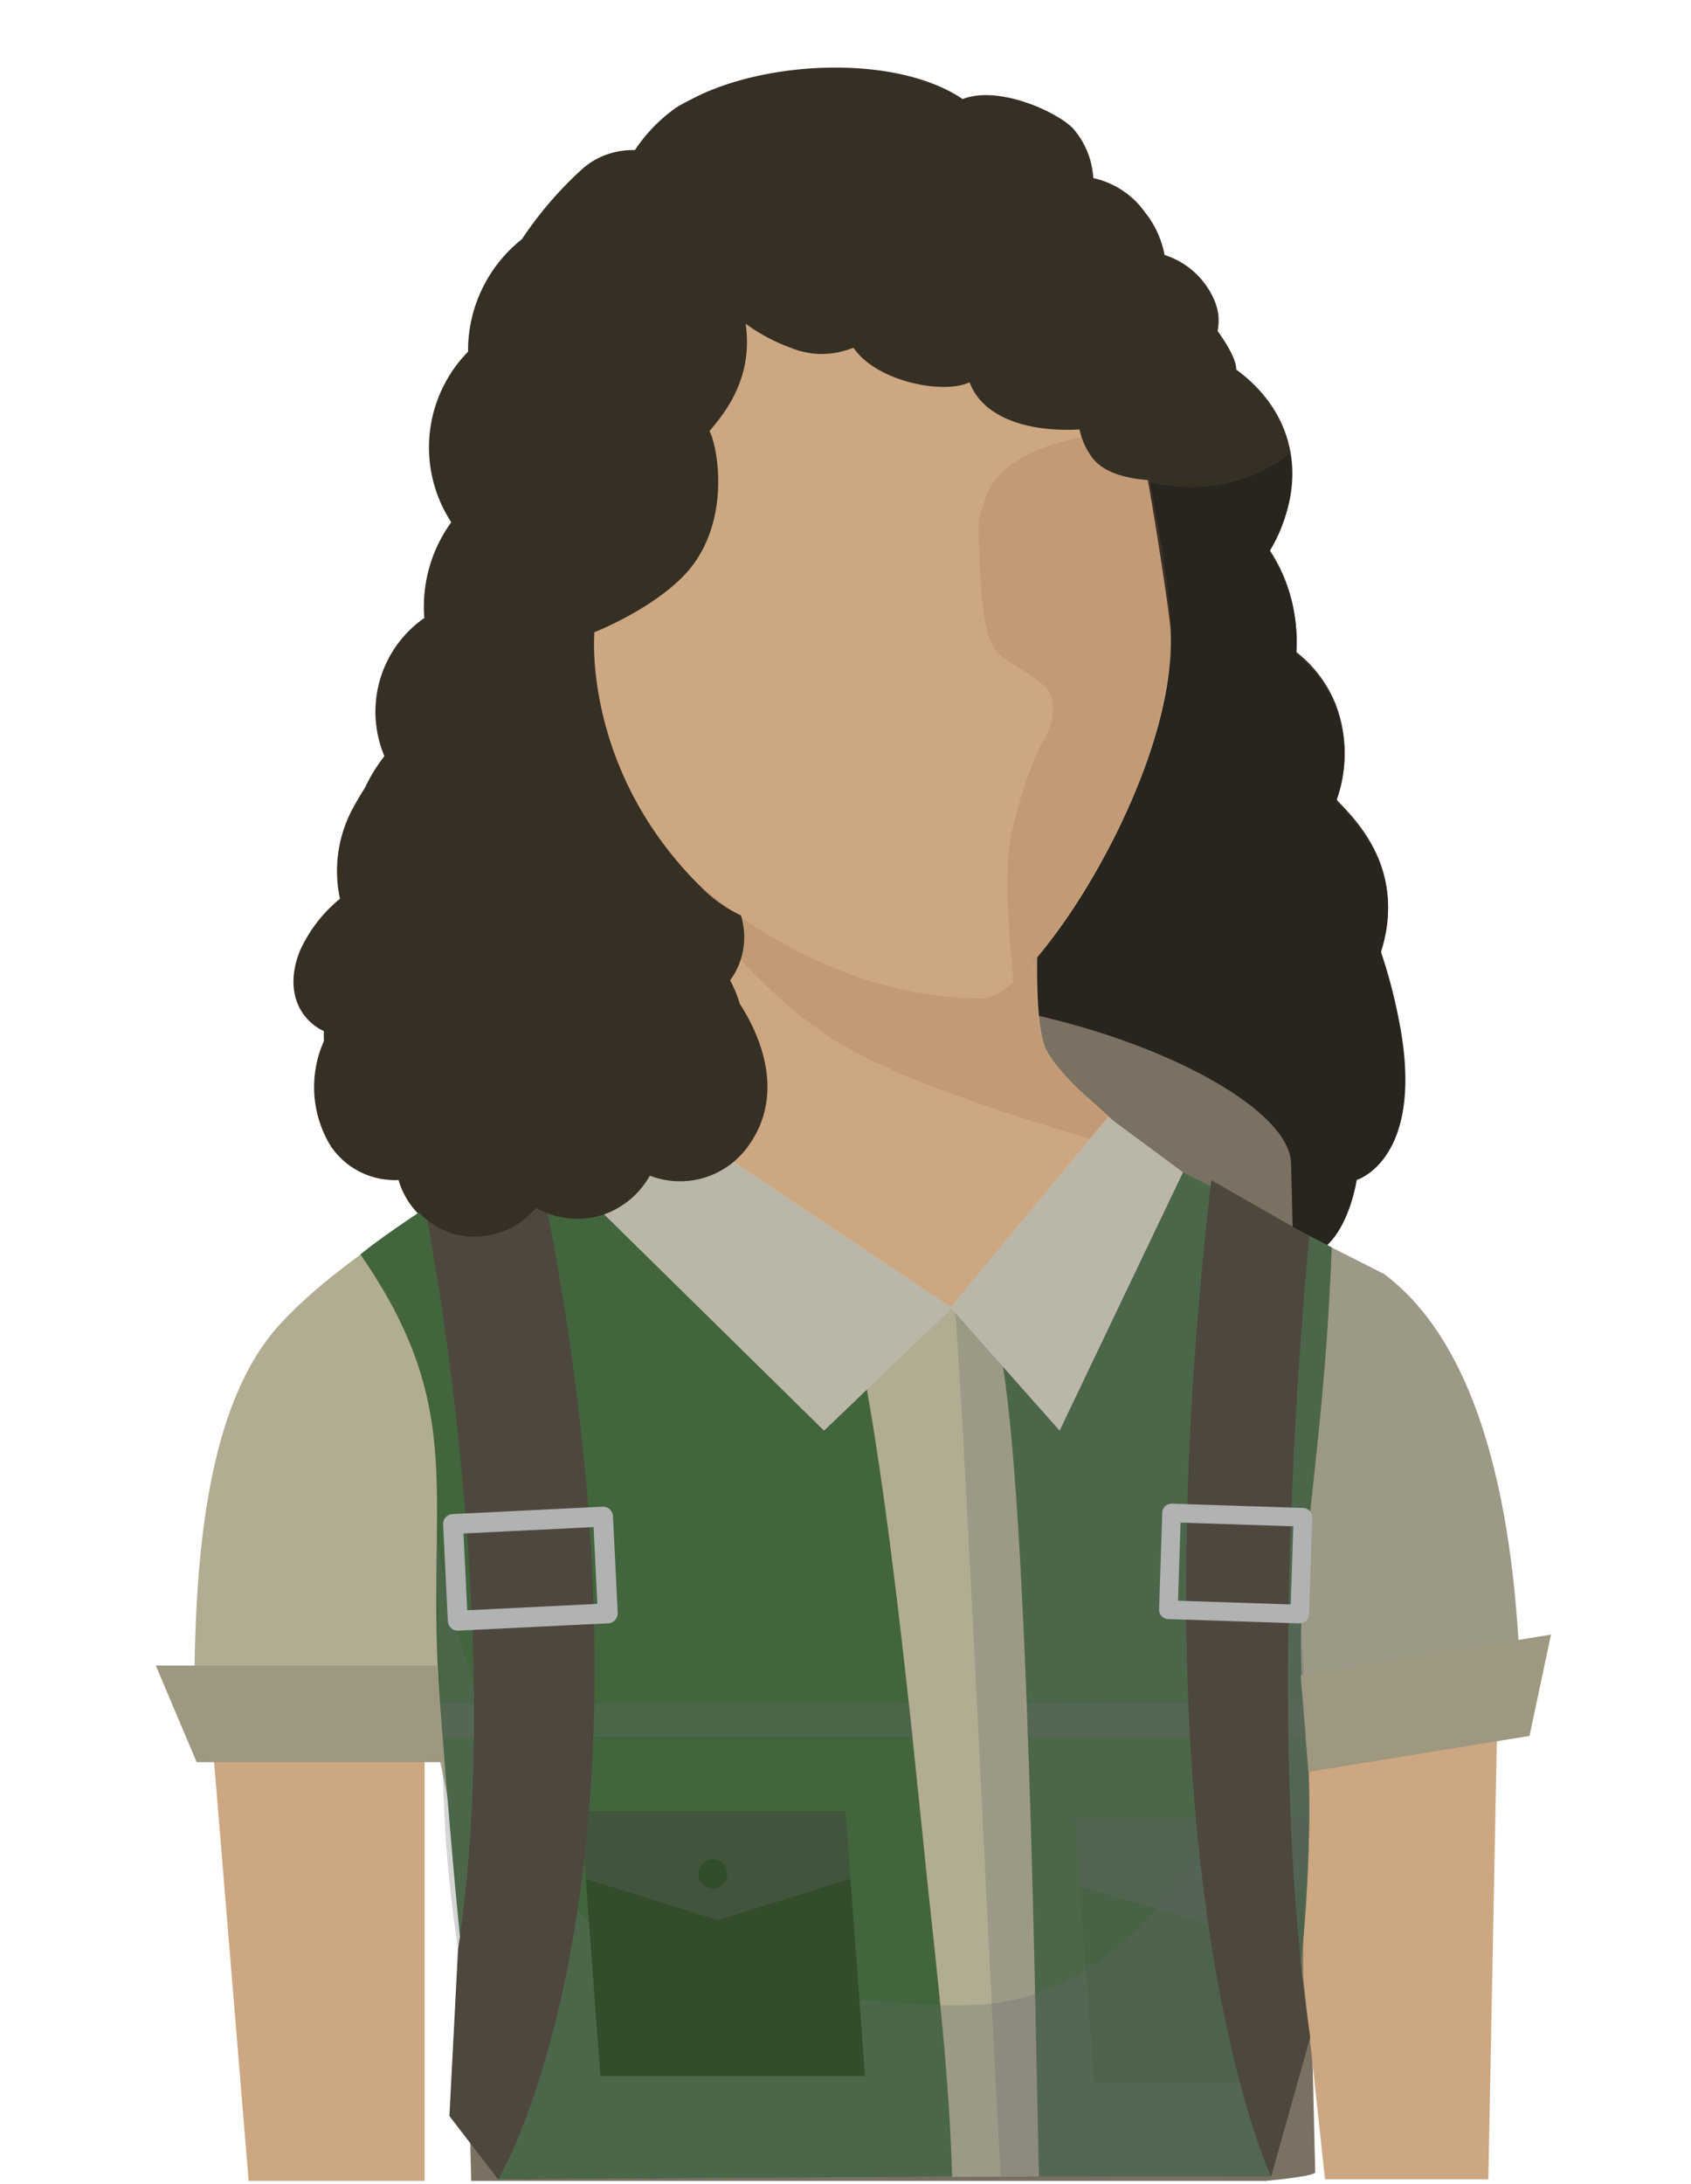 <svg xmlns="http://www.w3.org/2000/svg" xmlns:xlink="http://www.w3.org/1999/xlink" viewBox="0 0 173.2 223.58"><defs><style>.cls-1,.cls-19,.cls-20{fill:none;}.cls-2{isolation:isolate;}.cls-3{clip-path:url(#clip-path);}.cls-4{fill:#362f24;}.cls-5{fill:#28241e;}.cls-6{fill:#7b7162;}.cls-7{fill:#cda781;}.cls-8{fill:#996c4d;opacity:0.2;}.cls-10,.cls-11,.cls-12,.cls-16,.cls-8{mix-blend-mode:multiply;}.cls-9{fill:#b2ac93;}.cls-10,.cls-12{fill:#666868;}.cls-10{opacity:0.28;}.cls-11{fill:#606161;opacity:0.12;}.cls-12{opacity:0.49;}.cls-13{fill:#42653d;}.cls-14{fill:#bbb7a8;}.cls-15{fill:#9e9881;}.cls-16,.cls-17{fill:#334d2c;}.cls-16{opacity:0.16;}.cls-18{fill:#4e473d;}.cls-19,.cls-20{stroke:#b1b2b2;stroke-linecap:round;stroke-linejoin:round;}.cls-19{stroke-width:2.04px;}.cls-20{stroke-width:1.91px;}</style><clipPath id="clip-path"><rect class="cls-1" y="3.79" width="173.2" height="219.46"/></clipPath></defs><title>7 adventurer</title><g class="cls-2"><g id="Layer_1" data-name="Layer 1"><g class="cls-3"><path class="cls-4" d="M141.41,97.33c3-9.12-3.77-14.45-4.55-15.55a13.7,13.7,0,0,0,0-9.55,12.77,12.77,0,0,0-4.13-5.52A16.56,16.56,0,0,0,130,56.24c3.67-5.7,3.47-13.39-3.38-18.41.1-4.74-21.33-24.25-23.47-24.36-7.27-4.9-26.82-7.18-34-2.38A16.53,16.53,0,0,0,65,15.41a7.51,7.51,0,0,0-5.31,1.84,38.41,38.41,0,0,0-6.23,7.23A14.55,14.55,0,0,0,47.94,36a14,14,0,0,0-1.72,17.46,14.72,14.72,0,0,0-2.76,9.8A11.7,11.7,0,0,0,39.37,77.4a17.45,17.45,0,0,0-2,3.26c-.35.55-.69,1.1-1,1.67A13.51,13.51,0,0,0,34.82,92a14.83,14.83,0,0,0-4,5.11c-1.13,2.54-1.16,5.56,1,7.54a5.68,5.68,0,0,0,1.36.91,7.08,7.08,0,0,0,0,1,11.56,11.56,0,0,0,.7,10.77,7.91,7.91,0,0,0,6.94,3.46,8.17,8.17,0,0,0,5.59,5.58,8.29,8.29,0,0,0,8.31-2.7,8.66,8.66,0,0,0,6.87.7,8.77,8.77,0,0,0,4.79-4,8.6,8.6,0,0,0,10.23-3.24c3.17-4.55,1.79-10-1-14.34a12,12,0,0,0-1-2.42,7.34,7.34,0,0,0,1.43-4.91,8.25,8.25,0,0,0-.31-1.73,14.19,14.19,0,0,1-4.1-2.91C59.47,78.75,60.76,64.72,60.76,64.72s7.44-2.93,10.39-7.29c3.66-5.42,2-12.42,1.39-13.29,1.16-1.42,4.58-5.12,3.71-11a19.08,19.08,0,0,0,4.69,2.49,8.3,8.3,0,0,0,5.23.33c.39-.1.76-.23,1.13-.36,2.36,3.48,9.24,4.81,11.89,3.53A12.09,12.09,0,0,0,103,40.45a13.62,13.62,0,0,1-2.51.73,13.67,13.67,0,0,0,1.74,5.53,7.84,7.84,0,0,0-1.19,3.16,8,8,0,0,0,.31,3.77,16.8,16.8,0,0,1,1,2.93c.3,2.26-.31,4.47.37,6.71a7.82,7.82,0,0,0,.94,2c-1,1.94-1.15,4.48-1.29,6.8-.19,3-.59,6.28.63,9a18,18,0,0,0,0,13.28,12.79,12.79,0,0,0-2.83,6.7,8.26,8.26,0,0,0,1.43,5.25c-1.63,3.28-2.16,7.4.87,10a6,6,0,0,0,3.65,1.48,6.63,6.63,0,0,0,4.43,3.4,70,70,0,0,0,6.92,1.2l7.37,1.23a2.5,2.5,0,0,0,2.8-1.19c1,.6,1.23,4.76,2.3,5.3,7.41,3.72,7-8,7-8S148.3,117.73,141.41,97.33Z"/><path class="cls-5" d="M141.41,97.56c3-9.12-3.77-14.45-4.55-15.54a13.7,13.7,0,0,0,0-9.55A12.71,12.71,0,0,0,132.77,67,16.55,16.55,0,0,0,130,56.48a15.17,15.17,0,0,0,2.16-10.07,16.37,16.37,0,0,1-12,3.37c-6.9-.7-12.3-4.48-14.15-10.75a14.25,14.25,0,0,1-5.5,2.39,13.57,13.57,0,0,0,1.74,5.52,7.88,7.88,0,0,0-1.19,3.17,8,8,0,0,0,.31,3.77,16.53,16.53,0,0,1,1,2.93c.3,2.26-.31,4.46.37,6.71a7.76,7.76,0,0,0,.94,2c-1,2-1.15,4.49-1.29,6.81-.19,3-.59,6.27.63,9a18,18,0,0,0,0,13.27,12.83,12.83,0,0,0-2.83,6.7,8.24,8.24,0,0,0,1.43,5.25c-1.63,3.28-2.16,7.4.87,10a6.08,6.08,0,0,0,3.65,1.49,6.63,6.63,0,0,0,4.43,3.4c2.24.6,4.63.82,6.92,1.2l7.37,1.22a2.49,2.49,0,0,0,2.8-1.19c1,.61,1.23,4.77,2.3,5.3,7.41,3.73,9-7.18,9-7.18S148.3,118,141.41,97.56Z"/><path class="cls-6" d="M134.71,222.36,132.24,119.1c-.18-7.58-24.58-18-44.36-16.89-26.85,1.46-42.25,11.38-42.07,19l2.48,103.26C48.37,227.8,134.76,224.17,134.71,222.36Z"/><polygon class="cls-7" points="43.49 225.39 25.64 225.39 21.83 179.17 43.49 179.17 43.49 225.39"/><polygon class="cls-7" points="152.44 223.08 135.71 223.08 133.47 202.22 133.47 176.87 153.34 176.87 152.44 223.08"/><path class="cls-7" d="M70.86,84.55l35.46,11s-.47,8.39.67,11.5c.73,2,4.09,5,4.09,5l9.38,8.5L92.52,151.87,55.29,119.09l10.88-10.63s3.68-3.17,4.76-10.26c.59-3.88-1.76-16-1.76-16"/><path class="cls-8" d="M106.32,96.19s-.67,8,.67,10.9,10.5,11.06,10.5,11.06-21.63-5.48-31.43-11.31C74,99.69,63.41,81.53,63.41,81.53"/><path class="cls-7" d="M100.7,102.21c-19.7,0-38.81-16-44.08-34.48-2.19-7.7-4.83-19.68-2.35-31.09C57,23.92,67.18,21.46,79.52,19.42l.38-4c19.67-3.25,34,2.74,35.93,21.88a110.28,110.28,0,0,0,1.6,11.16c.64,3.19,2.37,14.38,2.46,15.94C120.75,79.27,105.59,102.21,100.7,102.21Z"/><path class="cls-8" d="M100.84,51.29c-.71,2.46-.69,1.47-.49,6.1a54.68,54.68,0,0,0,.45,5.77c.89,4.89,2,3.67,6.13,7,1.45,1.17.9,4.14.18,5.24-1.27,2-3.18,7.59-3.71,11.13-.64,4.33.42,14,.42,14a18.55,18.55,0,0,0,3.44-3.76c3.56-5,11.19-16.06,12.62-29.64.65-6.28-3.21-23-3.21-23S102.9,44.14,100.84,51.29Z"/><path class="cls-9" d="M127.1,217.6a96.59,96.59,0,0,0,2.34-13.32c.61-7.06.7-14.16,1.17-21.24a4.34,4.34,0,0,1,4.25-4.25c7.19-.07,13.86-3.35,20.9-4.64-.33-18.15-3.68-36-14-43.74l-24.26-12.26s-10.1,16.48-26.59,16.48c-17.46,0-32-19.44-32-19.44S37.14,126,28.39,135.88c-7.63,8.65-8.49,25.4-8.49,38.55a2.44,2.44,0,0,0,0,.27c7.09-.25,19.37-3.09,24.41,3.24,1.25,1.56,6,31.83,6.68,45.16l53.33-.3h0l21.48,0Q126.35,220.19,127.1,217.6Z"/><path class="cls-10" d="M51.3,216.69c-.21.54-.42,1.08-.64,1.62.16,1.75.27,3.37.34,4.79h2C52.41,221,51.83,218.83,51.3,216.69Z"/><path class="cls-10" d="M141.75,130.41l-24.26-12.26s-7.36,12-19.76,15.51c.7,3.36,4.39,85.18,4.8,89.15l23.28,0q.54-2.66,1.29-5.24a96.59,96.59,0,0,0,2.34-13.32c.61-7.06.7-14.16,1.17-21.24a4.34,4.34,0,0,1,4.25-4.25c7.19-.07,13.86-3.35,20.9-4.64C155.43,156,152.08,138.12,141.75,130.41Z"/><path class="cls-11" d="M113.19,222.82h-8.53l8.53.29Z"/><path class="cls-12" d="M123.17,198.32c-1.27.05-2.54.11-3.8.18,1.12.33,2.23.66,3.35,1l.54.14Q123.2,199,123.17,198.32Z"/><path class="cls-13" d="M95,192.77c-1.58-15.32-4-40.4-7.16-55.47-8.19-.07-20.46-9.57-32-20.83-.34-.32-14,7.89-18.93,11.94,11.31,16.29,6.57,24.94,8.14,45.74s2.52,28.34,2.52,28.34c.34,6.2,2.17,14.14,3.43,20.61l46.52-.27C97.24,212.78,96.06,202.71,95,192.77Z"/><path class="cls-13" d="M133.61,175.17c-1.47-12.92,1.9-23.84,2.79-47.47,0-.07-18.91-9.55-18.91-9.55-1.31,6.07-7.31,19.23-15.07,20,3,14.56,3.7,73.93,4,84.64l23.76,0c1.23-7.28,2.43-17.06,3.29-24C133.45,198.81,134.8,185.66,133.61,175.17Z"/><path class="cls-10" d="M133.61,175.17c-1.47-12.92,1.9-23.84,2.79-47.47,0-.07-18.91-9.55-18.91-9.55-1.31,6.07-7.31,19.23-15.07,20,3,14.56,3.7,73.93,4,84.64l23.76,0c1.23-7.28,2.43-17.06,3.29-24C133.45,198.81,134.8,185.66,133.61,175.17Z"/><path class="cls-10" d="M134.08,187.29c.26-8.95-1.19-24.54-1.19-24.54s-7.34,40.94-32.66,42.46c-8.08.49-27.87-2-34.58-4.54-14.3-5.51-21.59-46.3-20.91-42.83,0,0,.33,19.28.86,29.45.68,12.83,5.4,35.81,5.4,35.81L98.68,223l31.48.07A217.92,217.92,0,0,0,134.08,187.29Z"/><polygon class="cls-14" points="63.41 111.05 54.5 117.06 84.4 146.45 97.52 133.9 63.41 111.05"/><polygon class="cls-14" points="113.5 114.33 97.34 133.83 108.53 146.45 121.17 120 113.5 114.33"/><polygon class="cls-15" points="45.53 180.38 20.14 180.38 15.96 170.5 44.72 170.5 45.53 180.38"/><polygon class="cls-15" points="134.01 181.38 156.66 177.7 158.86 167.33 133.22 171.5 134.01 181.38"/><polygon class="cls-16" points="132.6 213.17 112.08 213.17 110.08 186.06 134.11 186.06 132.6 213.17"/><polygon class="cls-10" points="133.57 193.29 124.77 197.2 110.61 193.15 110.08 186.06 134.11 186.06 133.57 193.29"/><circle class="cls-17" cx="124.77" cy="192.49" r="1.5"/><polygon class="cls-17" points="88.6 212.52 61.49 212.52 59.49 185.41 86.6 185.41 88.6 212.52"/><polygon class="cls-10" points="87.1 192.33 73.54 196.55 59.99 192.33 59.49 185.41 86.6 185.41 87.1 192.33"/><circle class="cls-17" cx="73.02" cy="191.84" r="1.5"/><polygon class="cls-10" points="93.49 177.78 45.33 177.78 45.08 174.35 93.12 174.35 93.49 177.78"/><polygon class="cls-10" points="133.8 177.78 105.21 177.78 105.24 174.39 133.45 174.35 133.8 177.78"/><path class="cls-18" d="M43.51,123.54s8.53,42.51,3.4,76.07l-.88,17,5,6.5s19.64-32.6,3.5-106.64Z"/><path class="cls-18" d="M134.11,126.55s-5,48.46.09,82l-4,14.26s-14.45-30.34-6.13-102Z"/><rect class="cls-19" x="46.63" y="155.63" width="15.38" height="9.91" transform="translate(-7.8 2.85) rotate(-2.81)"/><rect class="cls-20" x="119.84" y="155.09" width="13.46" height="9.91" transform="translate(5.31 -4.06) rotate(1.88)"/><path class="cls-4" d="M124.28,30.51a8.29,8.29,0,0,0-5-4.41,9.9,9.9,0,0,0-2-4.36,8.79,8.79,0,0,0-5.3-3.51,8.48,8.48,0,0,0-2-5c-1.46-1.65-7.59-4.56-11.38-3.09-7.26-4.91-22.09-3.89-29.28.91a16.37,16.37,0,0,0-4.12,4.32,7.51,7.51,0,0,0-5.31,1.84,38.86,38.86,0,0,0-6.24,7.23A14.57,14.57,0,0,0,48.06,36a14,14,0,0,0-1.72,17.46,14.72,14.72,0,0,0-2.76,9.8,11.72,11.72,0,0,0-4.1,14.11,17.94,17.94,0,0,0-2,3.26c-.36.55-.69,1.1-1,1.67A13.46,13.46,0,0,0,34.94,92a14.71,14.71,0,0,0-4,5.11c-1.14,2.54-1.16,5.56,1,7.54a5.68,5.68,0,0,0,1.36.91,5.91,5.91,0,0,0,0,1,11.53,11.53,0,0,0,.7,10.77A7.91,7.91,0,0,0,41,120.77a8.17,8.17,0,0,0,5.59,5.58,8.29,8.29,0,0,0,8.31-2.7,8.66,8.66,0,0,0,6.87.7,8.77,8.77,0,0,0,4.79-4,8.58,8.58,0,0,0,10.22-3.24c3.17-4.55,1.8-10-1-14.34a12.65,12.65,0,0,0-1-2.42,7.39,7.39,0,0,0,1.43-4.91,9,9,0,0,0-.31-1.73,14.19,14.19,0,0,1-4.1-2.91C59.59,78.75,60.88,64.72,60.88,64.72s7.44-2.93,10.38-7.29c3.67-5.42,2-12.42,1.4-13.29,1.16-1.42,4.58-5.12,3.71-11a19.08,19.08,0,0,0,4.69,2.49,8.3,8.3,0,0,0,5.23.33c.38-.1.76-.23,1.13-.36,2.36,3.48,9.24,4.81,11.89,3.53,1.33,3.62,6,5.13,11.26,4.83a7.24,7.24,0,0,0,1.09,2.58c1.84,3,7.37,2.61,9.11,2.75l.5,0,.2-.37a3.05,3.05,0,0,1,.61-1.31.82.82,0,0,0,0-.17c.42-1.45.86-2.89,1.19-4.36s.45-2.69.75-4c.05-.54.12-1.09.17-1.63,0-.34,0-.69.07-1C124,35.25,125.62,33.33,124.28,30.51Z"/></g></g></g></svg>